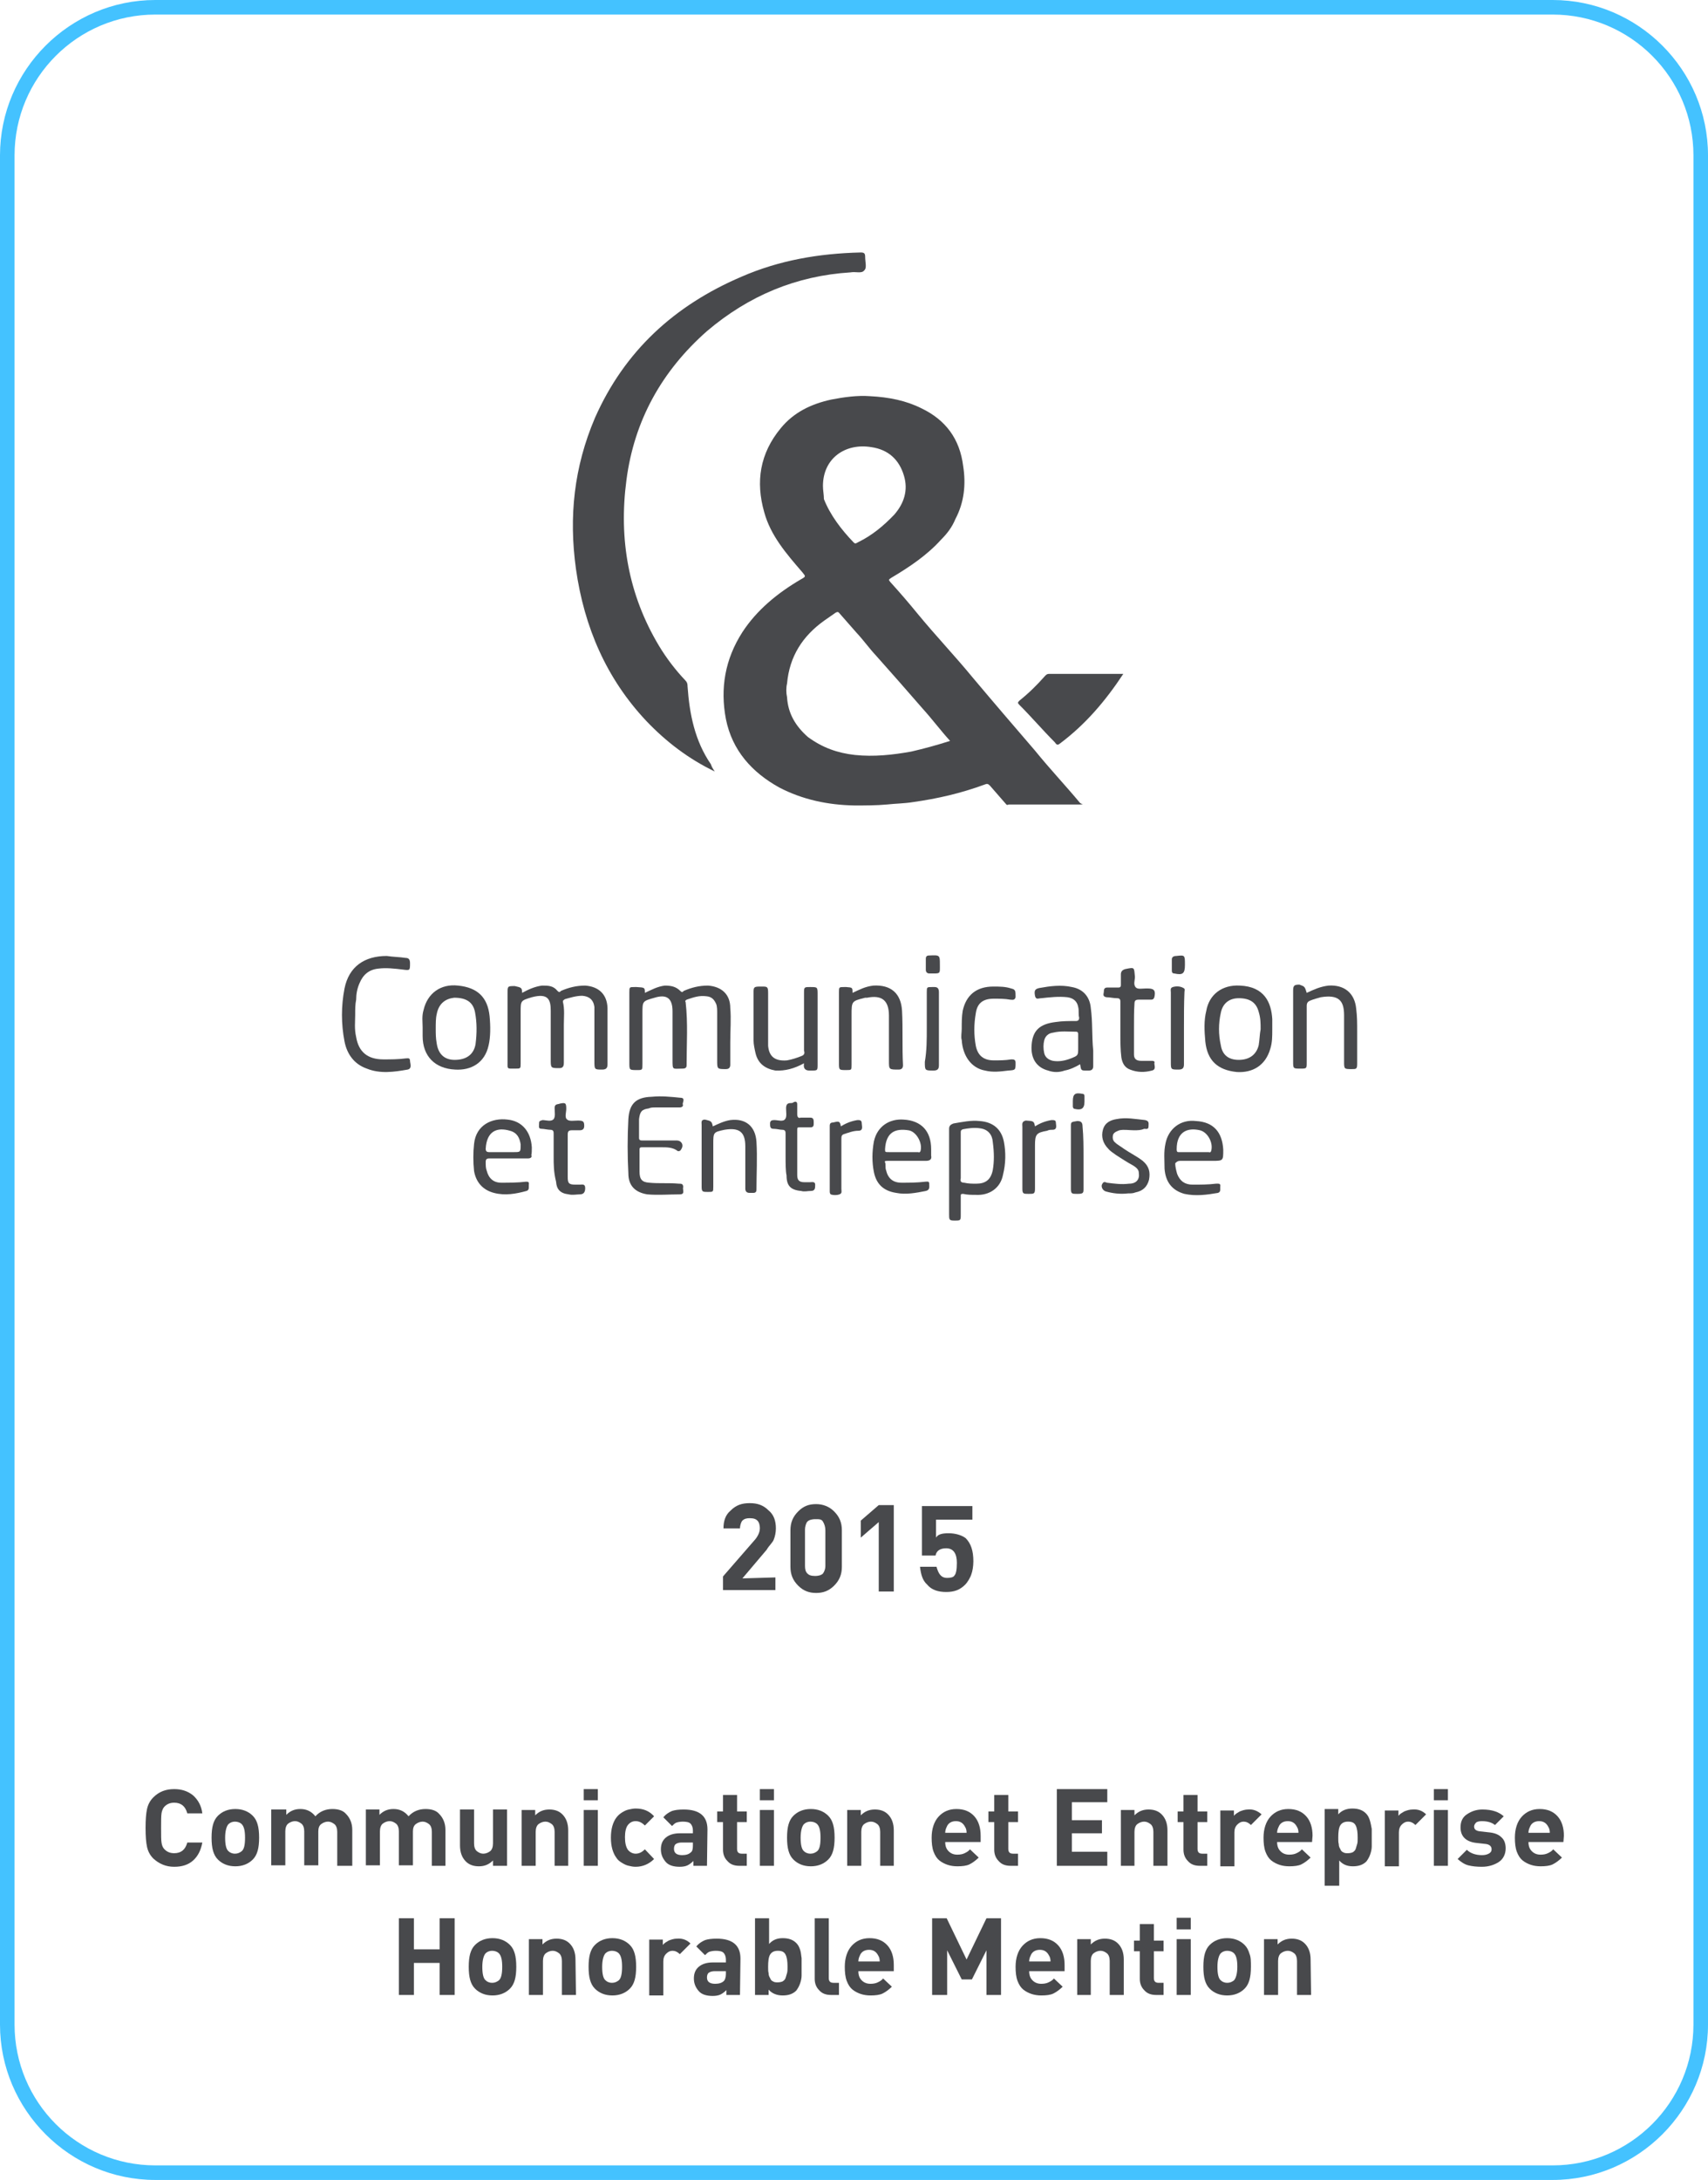 <?xml version="1.0" encoding="utf-8"?>
<!-- Generator: Adobe Illustrator 23.0.0, SVG Export Plug-In . SVG Version: 6.00 Build 0)  -->
<svg version="1.1" id="katman_1" xmlns="http://www.w3.org/2000/svg" xmlns:xlink="http://www.w3.org/1999/xlink" x="0px" y="0px"
	 viewBox="0 0 352 449" style="enable-background:new 0 0 352 449;" xml:space="preserve">
<style type="text/css">
	.st0{fill:#44C2FF;}
	.st1{fill:#48494C;}
</style>
<g>
	<path class="st0" d="M320,3c16,0,29,13,29,29v385c0,16-13,29-29,29H32c-16,0-29-13-29-29V32C3,16,16,3,32,3H320 M320,0H32
		C14.4,0,0,14.4,0,32v385c0,17.6,14.4,32,32,32h288c17.6,0,32-14.4,32-32V32C352,14.4,337.6,0,320,0L320,0z"/>
</g>
<g>
	<g>
		<path class="st1" d="M153,325.1l5-5.9c0.5-0.9,1.3-1.5,1.5-2.2c0.2-0.5,0.4-1.3,0.4-2.2c0-1.5-0.4-2.8-1.5-3.7
			c-1.1-1.1-2.3-1.5-3.9-1.5c-1.6,0-2.8,0.4-3.9,1.5c-1.1,0.9-1.5,2.2-1.5,3.7h3.4c0-0.5,0.2-1.3,0.5-1.6c0.4-0.4,0.9-0.5,1.5-0.5
			c0.9,0,1.3,0.2,1.6,0.5c0.4,0.4,0.5,1.1,0.5,1.6s-0.2,1.3-0.9,2.2l-6.7,7.7v2.8h10.8v-2.6L153,325.1L153,325.1z"/>
		<path class="st1" d="M168.2,309.8c-1.5,0-2.6,0.4-3.7,1.5c-1.1,1.1-1.6,2.3-1.6,3.9v7.5c0,1.6,0.5,2.8,1.6,3.9s2.3,1.5,3.7,1.5
			s2.6-0.4,3.7-1.5c1.1-1.1,1.6-2.3,1.6-3.9v-7.5c0-1.6-0.5-2.8-1.6-3.9C170.9,310.3,169.6,309.8,168.2,309.8z M170.1,322.6
			c0,0.5-0.2,1.1-0.5,1.5c-0.4,0.4-1.1,0.5-1.6,0.5c-0.9,0-1.3-0.2-1.6-0.5c-0.4-0.4-0.5-0.9-0.5-1.6V315c0-0.5,0.2-1.3,0.5-1.6
			c0.4-0.4,1.1-0.5,1.6-0.5c0.9,0,1.3,0,1.6,0.5s0.5,1.1,0.5,1.8V322.6z"/>
		<polygon class="st1" points="177.4,313.2 177.4,316.7 181.1,313.5 181.1,327.8 184.2,327.8 184.2,310 181.1,310 		"/>
		<path class="st1" d="M195.5,315.8c-1.3,0-2.2,0.2-2.6,0.9V313h7.5v-2.8H190v10.2h2.8c0.2-1.1,1.1-1.5,2.2-1.5c1.5,0,2.2,1.1,2.2,3
			c0,1.5-0.2,2.3-0.5,2.6c-0.2,0.4-0.9,0.5-1.5,0.5c-1.3,0-1.8-0.9-2.2-2.3h-3.4c0.2,1.6,0.5,2.8,1.5,3.7c0.9,1.1,2.3,1.5,3.9,1.5
			c1.6,0,2.8-0.4,3.9-1.5c0.5-0.5,1.1-1.5,1.3-2.2c0.2-0.5,0.4-1.6,0.4-2.6c0-2.2-0.5-3.7-1.6-4.8
			C198.2,316.2,196.9,315.8,195.5,315.8z"/>
	</g>
	<g>
		<path class="st1" d="M147.3,158.9c-5.4-2.6-10-6.1-14.1-10.4c-8.2-8.7-12.8-19.3-14.5-31.3c-1.5-10.8-0.4-21,3.9-31.1
			c6.1-13.8,16.4-23.2,30.2-29.1c7.8-3.4,16-4.8,24.6-5c0.7,0,0.9,0.2,0.9,0.9c0,1.1,0.4,2.3-0.2,2.8c-0.5,0.7-1.8,0.2-2.8,0.4
			c-11.2,0.7-21,4.8-29.6,12.1c-9.3,8.2-15,18.4-16.6,30.7c-1.6,12.1,0.4,23.6,6.7,34.1c1.5,2.5,3.4,5,5.4,7.1
			c0.4,0.4,0.5,0.7,0.5,1.3c0.4,5.7,1.5,11.2,4.8,16C146.7,158,146.9,158.3,147.3,158.9z"/>
		<path class="st1" d="M231.5,138.8c-3.7,5.6-7.8,10.4-13,14.3c-0.5,0.4-0.7,0.4-1.1-0.2c-2.5-2.5-4.8-5.2-7.3-7.7
			c-0.4-0.4-0.4-0.5,0-0.9c2-1.6,3.6-3.2,5.2-5c0.2-0.2,0.4-0.5,0.9-0.5C221.3,138.8,226.3,138.8,231.5,138.8z"/>
		<g>
			<path class="st1" d="M222.6,165.4c-3-3.6-6.3-7.1-9.3-10.8c-4.3-5-8.6-10-12.8-15c-3.7-4.5-7.7-8.7-11.4-13.2
				c-1.8-2.2-3.6-4.3-5.6-6.5c-0.4-0.5-0.4-0.5,0.2-0.9c3.7-2.2,7.3-4.6,10.2-7.8c1.3-1.3,2.3-2.6,3-4.3c1.8-3.4,2.2-7.1,1.6-10.9
				c-0.7-5.6-3.6-9.5-8.6-11.9c-3.2-1.6-6.7-2.3-10.6-2.5c-2.6-0.2-5.4,0.2-8,0.7c-4.1,0.9-7.7,2.6-10.4,5.9
				c-4.3,5.2-5.2,11-3.4,17.3c1.3,4.8,4.6,8.6,7.8,12.3c0.7,0.9,0.9,0.9-0.2,1.5c-4.8,2.8-9.1,6.3-12.1,10.9
				c-3.6,5.6-4.6,11.6-3.4,17.9c1.3,6.5,5.4,11,11,14.1c4.8,2.5,10,3.6,15.5,3.7c2.2,0,4.5,0,6.7-0.2c1.8-0.2,3.6-0.2,5.4-0.5
				c5-0.7,9.8-1.8,14.7-3.6c0.5-0.2,0.7-0.2,1.1,0.2c1.1,1.3,2.3,2.6,3.4,3.9c0.2,0.2,0.4,0,0.5,0c4.8,0,9.8,0,14.7,0
				c0.2,0,0.4,0,0.7-0.2C223,165.7,222.8,165.5,222.6,165.4z M169.6,100.1c0-5.7,4.6-8.9,10-8c3.4,0.5,5.7,2.5,6.7,5.9
				c0.9,3,0,5.7-2,8c-2.2,2.3-4.6,4.3-7.5,5.7c-0.4,0.2-0.5,0.4-0.9,0c-2.5-2.6-4.8-5.6-6.1-8.9C169.8,101.9,169.6,101,169.6,100.1z
				 M187.8,154.8c-3.9,0.7-7.7,1.1-11.6,0.7c-3.6-0.4-6.7-1.5-9.7-3.7c-2.5-2.2-4.1-4.8-4.3-8.2c-0.2-0.9-0.2-2,0-2.8
				c0.5-5.6,3.2-9.8,7.7-13c0.7-0.5,1.6-1.1,2.3-1.6c0.4-0.2,0.5-0.2,0.7,0c1.3,1.5,2.3,2.6,3.6,4.1c1.5,1.6,2.6,3.2,4.1,4.8
				c3.2,3.6,6.3,7.1,9.5,10.8c2,2.2,3.7,4.5,5.7,6.7C193,153.5,190.4,154.2,187.8,154.8z"/>
		</g>
	</g>
	<g>
		<path class="st1" d="M107.6,204.5c1.3-0.7,2.6-1.3,4.1-1.5c1.3,0,2.3,0,3.2,1.1c0.4,0.4,0.5,0.2,0.7,0c1.6-0.7,3.2-1.1,5-1.1
			c2.8,0.2,4.5,1.8,4.6,4.6c0,1.1,0,2.2,0,3.2c0,2.8,0,5.6,0,8.4c0,0.7-0.2,1.1-1.1,1.1c-1.6,0-1.6,0-1.6-1.8c0-3.2,0-6.5,0-9.8
			c0-0.4,0-0.9,0-1.3c-0.2-1.5-1.1-2.2-2.5-2.3c-1.3,0-2.5,0.4-3.6,0.7c-0.2,0.2-0.4,0.2-0.4,0.5c0.4,1.6,0.2,3.2,0.2,4.8
			c0,2.6,0,5.4,0,7.8c0,0.7-0.2,1.1-0.9,1.1c-1.8,0-1.8,0-1.8-1.8c0-3.4,0-6.7,0-10c0-2.3-0.5-3.7-3.9-2.8c-2.3,0.7-2.3,0.7-2.3,3
			c0,3.6,0,6.9,0,10.6c0,1.1,0,1.1-1.1,1.1c-1.8,0-1.6,0.2-1.6-1.6c0-4.6,0-9.3,0-13.9c0-1.5,0-1.5,1.5-1.5
			C107.4,203.4,107.6,203.4,107.6,204.5z"/>
		<path class="st1" d="M132.9,204.5c1.5-0.7,2.6-1.3,4.1-1.5c1.3,0,2.3,0.2,3.2,1.1c0.4,0.4,0.5,0.2,0.7,0c1.6-0.7,3.2-1.1,5-1.1
			c2.8,0.2,4.6,1.8,4.6,4.6c0.2,2.3,0,4.6,0,7.1c0,1.6,0,3,0,4.6c0,0.5-0.2,0.9-0.9,0.9c-1.8,0-1.8,0-1.8-1.8c0-3.2,0-6.5,0-9.8
			c0-0.5,0-1.3-0.2-1.8c-0.4-0.9-0.9-1.5-2-1.6c-1.5-0.2-2.6,0.2-4.1,0.7c-0.2,0.2-0.4,0.2-0.2,0.5c0.5,4.3,0.2,8.6,0.2,13
			c0,0.5-0.2,0.7-0.9,0.7c-2,0-2,0.4-2-1.8c0-3.4,0-6.7,0-10c0-2.6-1.1-3.6-3.7-2.8c-2.5,0.7-2.5,0.7-2.5,3.2c0,3.4,0,6.9,0,10.4
			c0,1.3,0,1.3-1.1,1.3c-1.6,0-1.6,0-1.6-1.5c0-4.8,0-9.7,0-14.5c0-1.1,0-1.1,1.1-1.1c0.2,0,0.2,0,0.4,0
			C132.9,203.4,132.9,203.4,132.9,204.5z"/>
		<path class="st1" d="M73.2,209.1c0,1.3-0.2,2.8,0.2,4.5c0.5,3,2.3,4.6,5.6,4.6c1.6,0,3,0,4.6-0.2c0.4,0,0.9-0.2,0.9,0.5
			c0,0.5,0.5,1.6-0.5,1.8c-2.8,0.5-5.7,0.9-8.4-0.2c-2.6-0.9-4.1-3-4.6-5.6c-0.7-3.6-0.7-7.3,0-10.9c0.9-4.5,4.1-6.7,8.7-6.7
			c1.3,0.2,2.6,0.2,3.9,0.4c0.7,0,0.9,0.4,0.9,1.1c0,1.5,0,1.5-1.5,1.3c-1.6-0.2-3.4-0.4-5-0.2c-2,0.2-3.2,1.3-3.9,3
			c-0.5,1.1-0.7,2.3-0.7,3.4C73.2,206.9,73.2,207.8,73.2,209.1z"/>
		<path class="st1" d="M269.3,204.5c1.5-0.7,2.8-1.3,4.5-1.5c3.2-0.2,5.4,1.5,5.7,4.8c0.2,1.6,0.2,3,0.2,4.6c0,2.3,0,4.5,0,6.7
			c0,1.1-0.2,1.1-1.1,1.1c-1.6,0-1.6,0-1.6-1.6c0-3.2,0-6.3,0-9.5c0-3-1.1-4.3-4.8-3.7c-0.7,0.2-1.5,0.4-2.2,0.7
			c-0.5,0.2-0.7,0.5-0.7,1.1c0,3.9,0,7.8,0,11.6c0,1.3,0,1.3-1.3,1.3c-1.5,0-1.5,0-1.5-1.5c0-4.8,0-9.7,0-14.5
			c0-1.1,0.2-1.3,1.3-1.3C268.9,203.2,268.9,203.2,269.3,204.5z"/>
		<path class="st1" d="M165.7,219c-2,1.1-3.9,1.6-5.9,1.5c-2.2-0.4-3.6-1.5-4.1-3.6c-0.2-0.9-0.4-1.8-0.4-2.6c0-3.2,0-6.5,0-9.8
			c0-1.1,0-1.3,1.3-1.3c0.2,0,0.2,0,0.4,0c1.1,0,1.3,0,1.3,1.3c0,3.2,0,6.5,0,9.8c0,0.4,0,0.7,0,1.1c0.2,2.3,1.5,3.2,3.9,3
			c1.1-0.2,2-0.5,3-0.9c0.5-0.2,0.7-0.5,0.5-1.1c0-3.9,0-7.8,0-11.8c0-1.3,0-1.3,1.3-1.3c1.5,0,1.5,0,1.5,1.6c0,4.8,0,9.5,0,14.3
			c0,1.3,0,1.3-1.3,1.3c-0.2,0-0.2,0-0.4,0C166,220.5,165.5,220.1,165.7,219z"/>
		<path class="st1" d="M175.7,204.5c1.5-0.7,2.6-1.3,4.3-1.5c3.6-0.2,5.7,1.6,5.9,5.2c0.2,3.7,0,7.5,0.2,11.2c0,0.5-0.2,0.9-0.9,0.9
			c-2,0-2,0-2-1.8c0-3,0-6.3,0-9.3c0-3.2-1.5-4.3-4.5-3.7c-0.2,0-0.2,0-0.4,0c-2.8,0.7-2.8,0.7-2.8,3.6c0,3.4,0,6.7,0,10.2
			c0,1.1,0,1.1-1.1,1.1l0,0c-1.5,0-1.5,0-1.5-1.5c0-4.8,0-9.7,0-14.5c0-1.1,0-1.1,1.1-1.1c0.2,0,0.2,0,0.4,0
			C175.7,203.4,175.7,203.4,175.7,204.5z"/>
		<path class="st1" d="M233.7,211.6c0,1.8,0,3.7,0,5.6c0,0.9,0.5,1.3,1.5,1.3c0.7,0,1.3,0,2,0c0.4,0,0.9,0,0.7,0.5
			c0,0.5,0.4,1.3-0.5,1.5c-1.5,0.4-3,0.4-4.5-0.2c-1.1-0.4-1.6-1.3-1.8-2.5c-0.2-1.6-0.2-3.2-0.2-4.8c0-2.3,0-4.6,0-6.7
			c0-0.5-0.2-0.7-0.7-0.7c-0.7,0-1.5-0.2-2.2-0.2c-0.9-0.2-0.5-0.7-0.5-1.3s0.4-0.7,0.7-0.7c0.7,0,1.5,0,2.3,0
			c0.4,0,0.5-0.2,0.5-0.5c0-0.7,0-1.5,0-2.2c0-0.5,0.2-0.9,0.9-1.1c2-0.4,1.8-0.4,2,1.6c0,0.7-0.4,1.6,0.2,2.2
			c0.4,0.4,1.3,0.2,2,0.2c0.2,0,0.4,0,0.5,0c1.3,0,1.6,0.5,1.3,1.8c-0.2,0.5-0.4,0.5-0.9,0.5c-0.7,0-1.6,0-2.3,0s-0.9,0.2-0.9,0.9
			C233.7,208.2,233.7,209.8,233.7,211.6L233.7,211.6z"/>
		<path class="st1" d="M198.2,211.9c0-1.3,0-2.5,0.2-3.7c0.7-3.2,2.8-5,6.3-5c1.3,0,2.5,0,3.7,0.4c0.9,0.2,0.9,0.5,0.9,1.8
			c-0.2,0.7-0.7,0.5-1.1,0.5c-1.1-0.2-2.2-0.2-3.4-0.2c-2.2,0-3.4,0.9-3.7,3c-0.4,2.3-0.4,4.5,0,6.7c0.4,2,1.6,3,3.7,3
			c1.3,0,2.3,0,3.6-0.2c0.5,0,0.9,0,0.9,0.7c0,1.5,0,1.5-1.5,1.6c-1.6,0.2-3.2,0.4-4.8,0c-2.8-0.5-4.6-3-4.8-6.3
			C198,213.6,198.2,212.7,198.2,211.9z"/>
		<path class="st1" d="M244,211.7c0,2.5,0,5,0,7.5c0,0.7-0.2,1.1-1.1,1.1c-1.6,0-1.6,0-1.6-1.6c0-4.8,0-9.5,0-14.3
			c0-0.4-0.2-0.9,0.4-1.1c0.7-0.2,1.5-0.2,2.2,0.2c0.4,0.2,0.2,0.5,0.2,0.9C244,206.7,244,209.3,244,211.7z"/>
		<path class="st1" d="M191,211.7c0-2.5,0-5,0-7.3c0-1.1,0-1.1,1.1-1.1c0.2,0,0.4,0,0.5,0c0.7,0,0.9,0.4,0.9,1.1c0,5,0,10,0,15
			c0,0.7-0.2,1.1-1.1,1.1c-1.8,0-1.8,0-1.8-1.8C191,216.4,191,214.1,191,211.7z"/>
		<path class="st1" d="M244.2,198.7c0,1.8-0.4,2.2-2.2,1.8c-0.5,0-0.5-0.4-0.5-0.7c0-0.7,0-1.5,0-2.2c0-0.5,0.4-0.7,0.9-0.7
			C244.2,196.7,244.2,196.7,244.2,198.7z"/>
		<path class="st1" d="M193.7,198.7c0,2,0.2,1.8-2.2,1.8c-0.5,0-0.7-0.4-0.7-0.7c0-0.7,0-1.5,0-2.3c0-0.5,0.2-0.7,0.7-0.7l0,0
			C193.7,196.7,193.7,196.7,193.7,198.7z"/>
		<path class="st1" d="M224.8,207.6c-0.2-2.3-1.6-3.9-3.9-4.3c-2.2-0.5-4.5-0.2-6.7,0.2c-0.9,0.2-1.1,0.5-0.9,1.6
			c0.2,0.9,0.7,0.5,1.3,0.5c1.8-0.2,3.6-0.4,5.4-0.2c1.3,0.2,2,0.9,2.2,2c0.2,0.7,0,1.5,0.2,2.2c0,0.5-0.2,0.7-0.7,0.7
			c-1.5,0-2.8,0-4.1,0.2c-3.4,0.4-4.8,1.8-5,4.8c-0.2,2.8,1.1,4.6,3.4,5.2c1.1,0.4,2.3,0.4,3.4,0c1.1-0.2,2.2-0.7,3.2-1.3
			c0.2,1.3,0.2,1.3,1.3,1.3c0.2,0,0.4,0,0.5,0c0.7,0,0.9-0.4,0.9-0.9c0-1.1,0-2.2,0-3.2C225,213.4,225.2,210.5,224.8,207.6z
			 M222.2,214.7c0,0.4,0,0.7,0,1.1c0,1.6,0,1.6-1.5,2.2c-1.3,0.5-2.5,0.7-3.7,0.5c-0.9-0.2-1.6-0.7-1.8-1.6c-0.2-0.9-0.2-1.8,0-2.6
			c0.2-0.9,0.9-1.5,1.8-1.6c1.6-0.4,3.2-0.2,4.8-0.2c0.4,0,0.4,0.4,0.4,0.5C222.2,213.4,222.2,214.1,222.2,214.7z"/>
		<path class="st1" d="M262.2,209.9c-0.2-3.4-1.6-6.7-6.7-6.9c-3.6-0.2-6.3,1.8-6.9,5.2c-0.5,2-0.4,4.1-0.2,6.3
			c0.4,3.9,2.5,5.9,6.5,6.3c3.2,0.2,5.9-1.3,6.9-4.8c0.4-1.3,0.4-2.5,0.4-3.9C262.2,211.2,262.2,210.6,262.2,209.9z M259.4,215.3
			c-0.5,2-2,3-4.1,3c-2.2,0-3.4-1.1-3.7-3c-0.5-2.2-0.5-4.5,0-6.7c0.4-2,1.8-3,3.7-3c2.3,0,3.6,0.9,4.1,2.8c0.4,1.3,0.4,2.3,0.4,3.6
			C259.6,213,259.6,214.1,259.4,215.3z"/>
		<path class="st1" d="M100.9,209.3c-0.4-3.9-2.5-5.9-6.5-6.3c-3.6-0.4-6.3,1.6-7.1,5c-0.4,1.3-0.2,2.5-0.2,3.6c0,0.5,0,1.3,0,1.8
			c0,4.1,2.5,6.7,6.7,6.9c3.2,0.2,6.1-1.3,6.9-5C101.1,213.6,101.1,211.4,100.9,209.3z M98,215.1c-0.4,2.2-2,3.2-4.3,3.2
			c-2.2,0-3.4-1.3-3.7-3.4c-0.2-1.1-0.2-2-0.2-3c0-1.1,0-2.2,0.2-3c0.4-2.2,1.8-3.2,3.6-3.4c2.5,0,3.9,0.9,4.3,3
			C98.3,210.6,98.3,212.8,98,215.1z"/>
		<g>
			<path class="st1" d="M136.2,236.3c-1.3,0-2.5,0-3.7,0c-0.5,0-0.7,0-0.7,0.5c0,1.5,0,2.8,0,4.5c0,1.6,0.5,2.2,2,2.3
				c2,0.2,3.9,0,6.1,0.2c0.5,0,0.9,0,0.9,0.7c-0.2,0.5,0.5,1.5-0.7,1.5c-2.2,0-4.5,0.2-6.7,0c-2.5-0.4-3.9-1.8-3.9-4.3
				c-0.2-3.7-0.2-7.5,0-11.2c0.2-3.2,1.6-4.5,4.8-4.6c2-0.2,3.9,0,5.9,0.2c1.1,0,0.5,0.9,0.5,1.3c0.2,0.5-0.2,0.7-0.7,0.7
				c-1.6,0-3.2,0-5,0c-0.4,0-0.9,0-1.3,0.2c-1.5,0.2-1.8,0.7-2,2.2c0,1.3,0,2.6,0,3.9c0,0.5,0.4,0.5,0.7,0.5c2.3,0,4.8,0,7.1,0
				c0.9,0,1.5,0.9,0.9,1.8c-0.2,0.4-0.4,0.4-0.7,0.4C138.7,236.3,137.5,236.3,136.2,236.3z"/>
			<path class="st1" d="M146.9,232c1.1-0.5,2.3-1.1,3.6-1.3c3.2-0.4,5.2,1.3,5.4,4.5s0,6.7,0,9.8c0,0.5-0.2,0.7-0.7,0.7
				c-0.2,0-0.5,0-0.7,0c-0.7,0-0.9-0.4-0.9-0.9c0-2.2,0-4.5,0-6.7c0-0.7,0-1.3,0-2c0-3-1.3-3.9-4.3-3.4c-2.3,0.5-2.3,0.5-2.3,3
				c0,2.8,0,5.9,0,8.7c0,1.1,0,1.1-1.1,1.1s-1.3,0-1.3-1.1c0-4.3,0-8.6,0-12.7c0-0.5-0.2-1.1,0.7-1.1
				C146.5,230.9,146.7,230.9,146.9,232z"/>
			<path class="st1" d="M233.7,232.8c-1.1,0-2-0.2-3,0c-0.5,0.2-1.1,0.4-1.3,0.9c-0.2,0.7,0,1.3,0.4,1.6c0.5,0.5,1.3,0.9,1.8,1.3
				c1.3,0.9,2.6,1.5,3.9,2.5c1.3,1.1,1.6,2.3,1.3,3.9c-0.4,1.5-1.3,2.3-2.8,2.6c-0.5,0.2-0.9,0.2-1.5,0.2c-1.6,0.2-3.2,0-4.6-0.4
				c-0.7-0.2-1.1-1.1-0.7-1.6c0.2-0.4,0.5-0.4,0.9-0.2c1.6,0.2,3,0.4,4.6,0.2c1.5,0,2.2-0.9,2-2.2c0-0.7-0.5-1.1-1.1-1.5
				c-1.3-0.7-2.5-1.5-3.6-2.2c-0.5-0.4-1.1-0.7-1.6-1.3c-1.1-1.1-1.5-2.5-1.1-3.9c0.4-1.5,1.6-2,2.8-2.2c2-0.4,3.9,0,5.9,0.2
				c0.9,0.2,0.7,0.7,0.7,1.3c0,0.7-0.5,0.5-0.9,0.5C235.1,232.8,234.5,232.8,233.7,232.8z"/>
			<path class="st1" d="M114.1,238.2c0-1.6,0-3,0-4.6c0-0.5,0-0.9-0.7-0.9c-0.5,0-1.3-0.2-1.8-0.2c-0.7,0-0.5-0.5-0.5-1.1
				s0.2-0.5,0.7-0.7c0.7,0,1.8,0.4,2.3-0.2c0.4-0.5,0.2-1.5,0.2-2.3c0-0.9,0.7-0.7,1.1-0.9c1.1-0.2,1.3-0.2,1.3,1.1
				c0,0.7-0.4,1.8,0.2,2.2c0.4,0.4,1.5,0.2,2.2,0.2c1.1,0,1.3,0.2,1.3,1.1c0,0.5-0.2,0.9-0.9,0.9c-0.5,0-1.1,0-1.6,0
				c-0.7,0-0.9,0.2-0.9,0.9c0,2.8,0,5.9,0,8.7c0,1.3,0.2,1.6,1.6,1.6c0.4,0,0.5,0,0.9,0c0.5,0,1.1-0.2,1.1,0.7
				c0,0.7-0.2,1.3-1.1,1.3c-0.7,0-1.5,0.2-2.3,0c-1.8-0.2-2.5-1.1-2.6-2.6C114.1,241.4,114.1,239.8,114.1,238.2L114.1,238.2z"/>
			<path class="st1" d="M161.9,238.2c0-1.6,0-3,0-4.6c0-0.5,0-0.9-0.7-0.9c-0.5,0-1.1-0.2-1.8-0.2s-0.7-0.5-0.7-1.1s0.4-0.7,0.9-0.7
				l0,0c0.7,0,1.8,0.4,2.2-0.2c0.4-0.4,0.2-1.5,0.2-2.2s0.2-1.1,0.9-1.1c0.2,0,0.5,0,0.7-0.2c0.5-0.2,0.7,0,0.7,0.5c0,0.7,0,1.3,0,2
				c0,0.5,0.2,0.9,0.7,0.7c0.7,0,1.3,0,2,0s0.7,0.5,0.7,1.1c0,0.5,0,0.9-0.7,0.9s-1.5,0-2.2,0c-0.4,0-0.5,0-0.5,0.5c0,3,0,6.3,0,9.3
				c0,1.1,0.4,1.5,1.5,1.5c0.4,0,0.7,0,1.1,0c0.4,0,1.1-0.2,1.1,0.5s0,1.3-0.9,1.3c-0.7,0-1.3,0.2-2,0c-2.2-0.2-3-1.1-3-3.2
				C161.9,241.2,161.9,239.6,161.9,238.2z"/>
			<path class="st1" d="M173.3,232c1.1-0.7,2.2-1.1,3.4-1.3c0.5,0,0.9,0,0.9,0.7c0,0.5,0.4,1.5-0.7,1.5c-1.1,0-2,0.4-3,0.7
				c-0.5,0.2-0.5,0.5-0.5,1.1c0,3.4,0,6.7,0,10.2c0,0.4,0.2,0.9-0.4,1.1c-0.5,0.2-1.3,0.2-1.8,0c-0.2-0.2-0.2-0.4-0.2-0.7
				c0-4.5,0-8.9,0-13.4c0-0.5,0.2-0.7,0.7-0.7C172.9,230.9,173.1,230.9,173.3,232z"/>
			<path class="st1" d="M213.3,232c1.1-0.7,2.2-1.1,3.4-1.3c0.5,0,0.9,0,0.9,0.5s0.4,1.5-0.7,1.5c-0.4,0-0.7,0-1.1,0.2
				c-2.2,0.4-2.5,0.7-2.5,3c0,3,0,5.9,0,8.9c0,1.1-0.2,1.1-1.3,1.1s-1.3,0-1.3-1.1c0-4.3,0-8.4,0-12.7c0-0.5-0.2-1.1,0.7-1.3
				C213,230.9,213.1,230.9,213.3,232z"/>
			<path class="st1" d="M223.3,238.3c0,2.2,0,4.3,0,6.5c0,0.9,0,1.1-1.3,1.1c-1.1,0-1.3,0-1.3-1.1c0-4.3,0-8.6,0-12.8
				c0-0.9,0-0.9,1.3-1.1c0.7,0,1.1,0.2,1.1,1.1C223.3,234.1,223.3,236.3,223.3,238.3z"/>
			<path class="st1" d="M221.1,226.8c0-1.5,0.5-1.8,2-1.5c0.4,0,0.4,0.4,0.4,0.5c0,0.4,0,0.7,0,1.1c0,1.5-0.7,1.8-2,1.5
				c-0.2,0-0.4-0.2-0.4-0.5S221.1,227.1,221.1,226.8z"/>
			<path class="st1" d="M206.9,235.2c-0.5-2.6-2.2-4.1-5-4.3c-1.8-0.2-3.6,0.2-5.4,0.5c-0.5,0.2-0.9,0.4-0.9,1.1c0,3,0,5.9,0,8.9
				c0,2.8,0,5.9,0,8.7c0,1.1,0,1.3,1.1,1.3c1.3,0,1.3,0,1.3-1.3s0-2.5,0-3.7c0-0.4,0-0.5,0.5-0.5c0.9,0.2,1.6,0.2,2.5,0.2
				c3,0.2,5.2-1.5,5.7-4.1C207.3,239.6,207.3,237.3,206.9,235.2z M204.6,241c-0.4,2-1.5,2.8-3.4,2.8c-0.9,0-1.6,0-2.5-0.2
				c-0.5,0-0.9-0.2-0.7-0.9c0-1.6,0-3,0-4.6s0-3.2,0-4.8c0-0.4,0-0.5,0.4-0.7c1.1-0.2,2.3-0.4,3.6-0.2c1.6,0.2,2.5,1.3,2.6,2.8
				C204.9,237.4,204.9,239.3,204.6,241z"/>
			<path class="st1" d="M109.6,236.3c-0.2-3.2-2-5.4-5-5.7c-3.2-0.4-6.5,1.1-6.9,5c-0.2,1.8-0.2,3.7,0,5.6c0.4,2.3,1.8,3.9,4.1,4.5
				s4.5,0.2,6.7-0.4c0.7-0.2,0.4-0.9,0.5-1.5c0-0.5-0.4-0.4-0.7-0.4c-1.6,0.2-3.4,0.2-5,0.2s-2.6-0.9-3-2.5
				c-0.2-0.5-0.2-1.1-0.2-1.8c0-0.5,0.2-0.7,0.7-0.7c1.3,0,2.6,0,3.9,0c1.5,0,2.8,0,4.1,0c0.5,0,0.9-0.2,0.7-0.7
				C109.6,237.6,109.6,236.9,109.6,236.3z M105.9,237.3c-0.7,0-1.5,0-2.3,0c-0.9,0-2,0-2.8,0c-0.5,0-0.7-0.2-0.7-0.7
				c0.2-3.6,2.3-4.5,5-3.7c1.5,0.4,2,1.5,2.2,2.8C107.3,237.3,107.3,237.3,105.9,237.3z"/>
			<path class="st1" d="M183,239.1c1.5,0,2.6,0,4.1,0c1.3,0,2.5,0,3.7,0c0.7,0,1.3-0.2,1.1-1.1c0-0.4,0-0.9,0-1.3
				c0-3.7-2-5.9-5.7-6.1c-2.8-0.2-5.4,1.3-6.1,4.5c-0.4,2.2-0.4,4.3,0,6.3c0.5,2.5,2,3.9,4.6,4.3c2,0.4,4.1,0,6.1-0.4
				c0.9-0.2,0.7-0.9,0.7-1.5s-0.5-0.4-0.9-0.4c-1.6,0.2-3.2,0.2-4.8,0.2c-1.8,0-2.8-0.9-3.2-2.6c-0.2-0.5,0-1.1-0.2-1.6
				C182.2,239.1,182.6,239.1,183,239.1z M182.4,236.7c0.2-3.6,2.2-4.3,4.8-3.9c1.6,0.2,3,2.6,2.5,4.3c-0.2,0.4-0.4,0.2-0.5,0.2
				c-1.1,0-2,0-3,0s-2,0-3,0C182.4,237.3,182.4,237.3,182.4,236.7z"/>
			<path class="st1" d="M243.2,239.1c1.5,0,2.6,0,4.1,0c0.9,0,1.8,0,2.5,0c2.3,0,2.3,0,2.3-2.3c-0.2-3.6-2-5.7-5.6-5.9
				c-3.2-0.4-5.7,1.6-6.3,4.6c-0.4,1.8-0.2,3.4-0.2,5.2c0.2,2.8,1.6,4.5,4.1,5.2c2.3,0.5,4.6,0.2,6.9-0.2c0.7-0.2,0.4-0.9,0.5-1.5
				c0-0.5-0.5-0.4-0.9-0.4c-1.6,0.2-3.2,0.2-4.8,0.2s-2.6-0.7-3.2-2.2c-0.2-0.7-0.4-1.5-0.4-2.2
				C242.5,239.3,242.7,239.1,243.2,239.1z M242.5,236.7c0-3.6,2.2-4.5,4.8-3.9c1.6,0.4,2.8,2.6,2.3,4.3c-0.2,0.4-0.4,0.2-0.5,0.2
				c-1.1,0-2.2,0-3.2,0s-2,0-3,0C242.7,237.3,242.5,237.3,242.5,236.7z"/>
		</g>
	</g>
</g>
<g>
	<path class="st1" d="M41.7,379.5c-0.3,1.6-0.9,2.8-1.9,3.7c-1,0.9-2.3,1.3-3.9,1.3c-1.7,0-3.1-0.6-4.3-1.7
		c-0.7-0.7-1.1-1.5-1.3-2.4c-0.2-0.9-0.3-2.2-0.3-3.9s0.1-3,0.3-3.9c0.2-0.9,0.6-1.7,1.3-2.4c1.2-1.2,2.6-1.7,4.3-1.7
		c1.5,0,2.8,0.4,3.9,1.3c1,0.9,1.7,2.1,1.9,3.7h-3.1c-0.4-1.5-1.3-2.2-2.7-2.2c-0.9,0-1.5,0.3-2,0.8c-0.3,0.3-0.5,0.8-0.6,1.3
		c-0.1,0.6-0.1,1.6-0.1,3.1s0,2.6,0.1,3.1c0.1,0.6,0.3,1,0.6,1.3c0.5,0.5,1.1,0.8,2,0.8c1.4,0,2.3-0.7,2.7-2.2L41.7,379.5
		L41.7,379.5z"/>
	<path class="st1" d="M53.4,378.5c0,1.1-0.1,2-0.3,2.7s-0.5,1.3-1,1.8c-0.9,0.9-2.1,1.4-3.6,1.4s-2.7-0.5-3.6-1.4
		c-0.5-0.5-0.8-1.1-1-1.8s-0.3-1.6-0.3-2.7s0.1-2,0.3-2.7s0.5-1.3,1-1.8c0.9-0.9,2.1-1.4,3.6-1.4s2.7,0.5,3.6,1.4
		c0.5,0.5,0.8,1.1,1,1.8C53.3,376.5,53.4,377.4,53.4,378.5z M50.5,378.5c0-1.4-0.2-2.3-0.7-2.8c-0.3-0.3-0.8-0.5-1.4-0.5
		c-0.5,0-1,0.2-1.3,0.5c-0.4,0.4-0.7,1.4-0.7,2.8s0.2,2.4,0.7,2.8c0.3,0.3,0.8,0.5,1.3,0.5c0.6,0,1-0.2,1.4-0.5
		C50.3,380.9,50.5,380,50.5,378.5z"/>
	<path class="st1" d="M72.4,384.3h-2.9v-7c0-0.7-0.2-1.3-0.6-1.6c-0.4-0.3-0.8-0.5-1.3-0.5s-1,0.2-1.4,0.5s-0.6,0.8-0.6,1.5v7h-2.9
		v-7c0-0.7-0.2-1.3-0.6-1.6c-0.4-0.3-0.8-0.5-1.3-0.5s-1,0.2-1.4,0.5s-0.6,0.9-0.6,1.6v7h-2.9v-11.5H59v1.1c0.8-0.8,1.7-1.2,2.9-1.2
		c1.3,0,2.3,0.5,3.1,1.5c0.9-1,2.1-1.5,3.5-1.5c1.2,0,2.2,0.3,2.8,1c0.8,0.8,1.3,1.9,1.3,3.3v7.4L72.4,384.3L72.4,384.3z"/>
	<path class="st1" d="M91.8,384.3H89v-7c0-0.7-0.2-1.3-0.6-1.6c-0.4-0.3-0.8-0.5-1.3-0.5s-1,0.2-1.4,0.5s-0.6,0.8-0.6,1.5v7h-2.9v-7
		c0-0.7-0.2-1.3-0.6-1.6c-0.4-0.3-0.8-0.5-1.3-0.5s-1,0.2-1.4,0.5s-0.6,0.9-0.6,1.6v7h-2.9v-11.5h2.8v1.1c0.8-0.8,1.7-1.2,2.9-1.2
		c1.3,0,2.3,0.5,3.1,1.5c0.9-1,2.1-1.5,3.5-1.5c1.2,0,2.2,0.3,2.8,1c0.8,0.8,1.3,1.9,1.3,3.3V384.3z"/>
	<path class="st1" d="M104.4,384.3h-2.8v-1.1c-0.8,0.8-1.7,1.2-2.9,1.2c-1.1,0-2-0.3-2.7-1c-0.8-0.8-1.2-1.9-1.2-3.3v-7.4h2.9v7
		c0,0.7,0.2,1.3,0.6,1.6c0.4,0.3,0.8,0.5,1.3,0.5s1-0.2,1.4-0.5s0.6-0.9,0.6-1.6v-7h2.9v11.6L104.4,384.3L104.4,384.3z"/>
	<path class="st1" d="M117.2,384.3h-2.9v-7c0-0.7-0.2-1.3-0.6-1.6s-0.8-0.5-1.3-0.5s-1,0.2-1.4,0.5s-0.6,0.9-0.6,1.6v7h-2.9v-11.5
		h2.8v1.1c0.8-0.8,1.7-1.2,2.9-1.2c1.1,0,2,0.3,2.7,1c0.8,0.8,1.2,1.9,1.2,3.3v7.3L117.2,384.3L117.2,384.3z"/>
	<path class="st1" d="M123.2,370.8h-2.9v-2.3h2.9V370.8z M123.2,384.3h-2.9v-11.5h2.9V384.3z"/>
	<path class="st1" d="M134.8,382.9c-1,1-2.3,1.6-3.8,1.6c-0.5,0-1-0.1-1.4-0.2c-0.5-0.1-0.9-0.3-1.4-0.6c-0.5-0.3-0.9-0.6-1.2-1.1
		c-0.3-0.4-0.6-1-0.8-1.7s-0.3-1.5-0.3-2.4s0.1-1.7,0.3-2.4s0.5-1.3,0.8-1.7c0.3-0.4,0.7-0.8,1.2-1.1s0.9-0.5,1.4-0.6
		s0.9-0.2,1.4-0.2c1.6,0,2.8,0.5,3.8,1.6l-1.9,1.9c-0.6-0.6-1.2-0.9-1.9-0.9s-1.2,0.3-1.6,0.8c-0.4,0.5-0.6,1.4-0.6,2.5
		c0,1.2,0.2,2,0.6,2.6c0.4,0.5,1,0.8,1.6,0.8c0.7,0,1.3-0.3,1.9-0.9L134.8,382.9z"/>
	<path class="st1" d="M145.7,384.3h-2.8v-1c-0.4,0.4-0.8,0.7-1.2,0.9c-0.4,0.2-1,0.3-1.6,0.3c-1.3,0-2.3-0.3-2.9-1
		c-0.6-0.7-1-1.5-1-2.6c0-1,0.3-1.8,1-2.4s1.7-0.9,2.9-0.9h2.7V377c0-0.6-0.2-1.1-0.5-1.4s-0.9-0.4-1.6-0.4c-0.5,0-1,0.1-1.3,0.2
		s-0.6,0.4-0.9,0.7l-1.8-1.8c0.5-0.6,1.1-1,1.8-1.3c0.6-0.2,1.4-0.3,2.4-0.3c3.3,0,4.9,1.4,4.9,4.1L145.7,384.3L145.7,384.3z
		 M142.8,380.1v-0.6h-2.3c-0.5,0-0.9,0.1-1.2,0.3c-0.3,0.2-0.4,0.6-0.4,1c0,0.9,0.6,1.3,1.7,1.3c0.8,0,1.4-0.2,1.8-0.6
		C142.7,381.3,142.8,380.8,142.8,380.1z"/>
	<path class="st1" d="M154,384.3h-1.6c-1.1,0-1.9-0.3-2.5-1c-0.6-0.6-0.9-1.4-0.9-2.3v-5.7h-1.2v-2.2h1.2v-3.4h2.9v3.4h2v2.2h-2v5.5
		c0,0.7,0.3,1,1,1h1v2.5H154z"/>
	<path class="st1" d="M159.5,370.8h-2.9v-2.3h2.9V370.8z M159.5,384.3h-2.9v-11.5h2.9V384.3z"/>
	<path class="st1" d="M172,378.5c0,1.1-0.1,2-0.3,2.7s-0.5,1.3-1,1.8c-0.9,0.9-2.1,1.4-3.6,1.4s-2.7-0.5-3.6-1.4
		c-0.5-0.5-0.8-1.1-1-1.8s-0.3-1.6-0.3-2.7s0.1-2,0.3-2.7s0.5-1.3,1-1.8c0.9-0.9,2.1-1.4,3.6-1.4s2.7,0.5,3.6,1.4
		c0.5,0.5,0.8,1.1,1,1.8C171.9,376.5,172,377.4,172,378.5z M169.1,378.5c0-1.4-0.2-2.3-0.7-2.8c-0.3-0.3-0.8-0.5-1.4-0.5
		c-0.5,0-1,0.2-1.3,0.5c-0.4,0.4-0.7,1.4-0.7,2.8s0.2,2.4,0.7,2.8c0.3,0.3,0.8,0.5,1.3,0.5c0.6,0,1-0.2,1.4-0.5
		C168.9,380.9,169.1,380,169.1,378.5z"/>
	<path class="st1" d="M184.3,384.3h-2.9v-7c0-0.7-0.2-1.3-0.6-1.6s-0.8-0.5-1.3-0.5s-1,0.2-1.4,0.5s-0.6,0.9-0.6,1.6v7h-2.9v-11.5
		h2.8v1.1c0.8-0.8,1.7-1.2,2.9-1.2c1.1,0,2,0.3,2.7,1c0.8,0.8,1.2,1.9,1.2,3.3v7.3L184.3,384.3L184.3,384.3z"/>
	<path class="st1" d="M202,379.4h-7.2c0,0.8,0.2,1.4,0.7,1.9s1.1,0.7,1.8,0.7c0.6,0,1.1-0.1,1.5-0.3c0.4-0.2,0.8-0.4,1.1-0.8
		l1.8,1.7c-0.6,0.6-1.3,1.1-1.9,1.4c-0.6,0.3-1.5,0.4-2.5,0.4c-0.7,0-1.4-0.1-2-0.3c-0.6-0.2-1.2-0.5-1.7-0.9s-0.9-1-1.2-1.8
		s-0.4-1.8-0.4-2.9c0-1.8,0.5-3.3,1.4-4.3s2.1-1.6,3.7-1.6c1.6,0,2.8,0.5,3.7,1.5s1.3,2.4,1.3,4v1.3L202,379.4L202,379.4z
		 M199.2,377.5c0-0.5-0.1-0.9-0.3-1.2c-0.4-0.8-1-1.2-1.9-1.2s-1.6,0.4-1.9,1.2c-0.2,0.4-0.3,0.8-0.3,1.2H199.2z"/>
	<path class="st1" d="M209.9,384.3h-1.6c-1.1,0-1.9-0.3-2.5-1c-0.6-0.6-0.9-1.4-0.9-2.3v-5.7h-1.2v-2.2h1.2v-3.4h2.9v3.4h2v2.2h-2
		v5.5c0,0.7,0.3,1,1,1h1v2.5H209.9z"/>
	<path class="st1" d="M228.2,384.3h-10.4v-15.8h10.4v2.7h-7.3v3.7h6.2v2.7h-6.2v3.8h7.3V384.3z"/>
	<path class="st1" d="M240.6,384.3h-2.9v-7c0-0.7-0.2-1.3-0.6-1.6c-0.4-0.3-0.8-0.5-1.3-0.5s-1,0.2-1.4,0.5s-0.6,0.9-0.6,1.6v7H231
		v-11.5h2.8v1.1c0.8-0.8,1.7-1.2,2.9-1.2c1.1,0,2,0.3,2.7,1c0.8,0.8,1.2,1.9,1.2,3.3L240.6,384.3L240.6,384.3z"/>
	<path class="st1" d="M248.9,384.3h-1.6c-1.1,0-1.9-0.3-2.5-1c-0.6-0.6-0.9-1.4-0.9-2.3v-5.7h-1.2v-2.2h1.2v-3.4h2.9v3.4h2v2.2h-2
		v5.5c0,0.7,0.3,1,1,1h1v2.5H248.9z"/>
	<path class="st1" d="M260,373.7l-2.2,2.2c-0.5-0.5-1-0.7-1.5-0.7s-0.9,0.2-1.3,0.6s-0.6,0.9-0.6,1.6v7h-2.9v-11.5h2.8v1.1
		c0.3-0.4,0.7-0.6,1.2-0.9c0.5-0.2,1.1-0.4,1.7-0.4C258.3,372.6,259.2,373,260,373.7z"/>
	<path class="st1" d="M270.4,379.4h-7.2c0,0.8,0.2,1.4,0.7,1.9s1.1,0.7,1.8,0.7c0.6,0,1.1-0.1,1.5-0.3c0.4-0.2,0.8-0.4,1.1-0.8
		l1.8,1.7c-0.6,0.6-1.3,1.1-1.9,1.4s-1.5,0.4-2.5,0.4c-0.7,0-1.4-0.1-2-0.3c-0.6-0.2-1.2-0.5-1.7-0.9s-0.9-1-1.2-1.8
		c-0.3-0.8-0.4-1.8-0.4-2.9c0-1.8,0.5-3.3,1.4-4.3s2.1-1.6,3.7-1.6s2.8,0.5,3.7,1.5s1.3,2.4,1.3,4L270.4,379.4L270.4,379.4z
		 M267.6,377.5c0-0.5-0.1-0.9-0.3-1.2c-0.4-0.8-1-1.2-1.9-1.2s-1.6,0.4-1.9,1.2c-0.2,0.4-0.3,0.8-0.3,1.2H267.6z"/>
	<path class="st1" d="M282.7,376.7c0,0.5,0,1.1,0,1.8s0,1.4,0,1.8c0,0.5-0.1,1-0.3,1.6c-0.2,0.6-0.5,1.1-0.8,1.5
		c-0.7,0.7-1.6,1-2.8,1c-1.2,0-2.1-0.4-2.8-1.2v5.2h-3v-15.8h2.8v1.1c0.7-0.8,1.7-1.2,2.9-1.2c1.2,0,2.1,0.3,2.8,1
		c0.4,0.4,0.6,0.8,0.8,1.4S282.6,376.2,282.7,376.7z M279.8,378.5c0-1.1-0.1-1.9-0.4-2.5s-0.8-0.8-1.6-0.8c-0.8,0-1.3,0.3-1.6,0.8
		s-0.4,1.4-0.4,2.5c0,0.5,0,1,0.1,1.3c0,0.4,0.1,0.7,0.3,1c0.1,0.3,0.3,0.6,0.6,0.7c0.3,0.2,0.6,0.2,1,0.2s0.8-0.1,1-0.2
		c0.3-0.2,0.5-0.4,0.6-0.7c0.1-0.3,0.2-0.7,0.3-1C279.8,379.5,279.8,379.1,279.8,378.5z"/>
	<path class="st1" d="M293.9,373.7l-2.2,2.2c-0.5-0.5-1-0.7-1.5-0.7s-0.9,0.2-1.3,0.6s-0.6,0.9-0.6,1.6v7h-2.9v-11.5h2.8v1.1
		c0.3-0.4,0.7-0.6,1.2-0.9c0.5-0.2,1.1-0.4,1.7-0.4C292.3,372.6,293.2,373,293.9,373.7z"/>
	<path class="st1" d="M298.4,370.8h-2.9v-2.3h2.9V370.8z M298.4,384.3h-2.9v-11.5h2.9V384.3z"/>
	<path class="st1" d="M310.3,380.7c0,1.2-0.5,2.2-1.4,2.8c-0.9,0.6-2.1,1-3.5,1c-1.1,0-2-0.1-2.8-0.3s-1.5-0.7-2.2-1.3l1.9-1.9
		c0.7,0.7,1.8,1.1,3.1,1.1c0.6,0,1-0.1,1.4-0.3c0.4-0.2,0.6-0.5,0.6-0.9c0-0.6-0.4-1-1.2-1.1l-1.8-0.2c-2.2-0.2-3.4-1.3-3.4-3.2
		c0-1.2,0.4-2.1,1.3-2.7s1.9-1,3.2-1c2,0,3.4,0.5,4.4,1.4l-1.8,1.8c-0.6-0.5-1.5-0.8-2.7-0.8c-0.5,0-1,0.1-1.2,0.3s-0.4,0.5-0.4,0.8
		c0,0.6,0.4,0.9,1.2,1l1.8,0.2c1.1,0.1,2,0.4,2.6,1C310,378.9,310.3,379.7,310.3,380.7z"/>
	<path class="st1" d="M322.2,379.4H315c0,0.8,0.2,1.4,0.7,1.9s1.1,0.7,1.8,0.7c0.6,0,1.1-0.1,1.5-0.3c0.4-0.2,0.8-0.4,1.1-0.8
		l1.8,1.7c-0.6,0.6-1.3,1.1-1.9,1.4s-1.5,0.4-2.5,0.4c-0.7,0-1.4-0.1-2-0.3c-0.6-0.2-1.2-0.5-1.7-0.9s-0.9-1-1.2-1.8
		c-0.3-0.8-0.4-1.8-0.4-2.9c0-1.8,0.5-3.3,1.4-4.3s2.1-1.6,3.7-1.6s2.8,0.5,3.7,1.5s1.3,2.4,1.3,4L322.2,379.4L322.2,379.4z
		 M319.4,377.5c0-0.5-0.1-0.9-0.3-1.2c-0.4-0.8-1-1.2-1.9-1.2s-1.6,0.4-1.9,1.2c-0.2,0.4-0.3,0.8-0.3,1.2H319.4z"/>
	<path class="st1" d="M93.7,410.9h-3.1v-6.6h-5.3v6.6h-3.1v-15.8h3.1v6.4h5.3v-6.4h3.1V410.9z"/>
	<path class="st1" d="M106.4,405.1c0,1.1-0.1,2-0.3,2.7c-0.2,0.7-0.5,1.3-1,1.8c-0.9,0.9-2.1,1.4-3.6,1.4s-2.7-0.5-3.6-1.4
		c-0.5-0.5-0.8-1.1-1-1.8c-0.2-0.7-0.3-1.6-0.3-2.7s0.1-2,0.3-2.7c0.2-0.7,0.5-1.3,1-1.8c0.9-0.9,2.1-1.4,3.6-1.4s2.7,0.5,3.6,1.4
		c0.5,0.5,0.8,1.1,1,1.8C106.3,403.1,106.4,404,106.4,405.1z M103.5,405.1c0-1.4-0.2-2.3-0.7-2.8c-0.3-0.3-0.8-0.5-1.4-0.5
		c-0.5,0-1,0.2-1.3,0.5c-0.4,0.4-0.7,1.4-0.7,2.8s0.2,2.4,0.7,2.8c0.3,0.3,0.8,0.5,1.3,0.5c0.6,0,1-0.2,1.4-0.5
		C103.3,407.5,103.5,406.5,103.5,405.1z"/>
	<path class="st1" d="M118.7,410.9h-2.9v-7c0-0.7-0.2-1.3-0.6-1.6c-0.4-0.3-0.8-0.5-1.3-0.5s-1,0.2-1.4,0.5s-0.6,0.9-0.6,1.6v7H109
		v-11.5h2.8v1.1c0.8-0.8,1.7-1.2,2.9-1.2c1.1,0,2,0.3,2.7,1c0.8,0.8,1.2,1.9,1.2,3.3L118.7,410.9L118.7,410.9L118.7,410.9z"/>
	<path class="st1" d="M131.1,405.1c0,1.1-0.1,2-0.3,2.7s-0.5,1.3-1,1.8c-0.9,0.9-2.1,1.4-3.6,1.4s-2.7-0.5-3.6-1.4
		c-0.5-0.5-0.8-1.1-1-1.8c-0.2-0.7-0.3-1.6-0.3-2.7s0.1-2,0.3-2.7c0.2-0.7,0.5-1.3,1-1.8c0.9-0.9,2.1-1.4,3.6-1.4s2.7,0.5,3.6,1.4
		c0.5,0.5,0.8,1.1,1,1.8C131,403.1,131.1,404,131.1,405.1z M128.2,405.1c0-1.4-0.2-2.3-0.7-2.8c-0.3-0.3-0.8-0.5-1.4-0.5
		c-0.5,0-1,0.2-1.3,0.5c-0.4,0.4-0.7,1.4-0.7,2.8s0.2,2.4,0.7,2.8c0.3,0.3,0.8,0.5,1.3,0.5c0.6,0,1-0.2,1.4-0.5
		C128,407.5,128.2,406.5,128.2,405.1z"/>
	<path class="st1" d="M142.3,400.3l-2.2,2.2c-0.5-0.5-1-0.7-1.5-0.7s-0.9,0.2-1.3,0.6c-0.4,0.4-0.6,0.9-0.6,1.6v7h-2.9v-11.5h2.8
		v1.1c0.3-0.4,0.7-0.6,1.2-0.9c0.5-0.2,1.1-0.4,1.7-0.4C140.7,399.2,141.6,399.6,142.3,400.3z"/>
	<path class="st1" d="M152.5,410.9h-2.8v-1c-0.4,0.4-0.8,0.7-1.2,0.9c-0.4,0.2-1,0.3-1.6,0.3c-1.3,0-2.3-0.3-2.9-1
		c-0.6-0.7-1-1.5-1-2.6c0-1,0.3-1.8,1-2.4s1.7-0.9,2.9-0.9h2.7v-0.6c0-0.6-0.2-1.1-0.5-1.4s-0.9-0.4-1.6-0.4c-0.5,0-1,0.1-1.3,0.2
		s-0.6,0.4-0.9,0.7l-1.8-1.8c0.5-0.6,1.1-1,1.8-1.3c0.6-0.2,1.4-0.3,2.4-0.3c3.3,0,4.9,1.4,4.9,4.1L152.5,410.9L152.5,410.9z
		 M149.6,406.6V406h-2.3c-0.5,0-0.9,0.1-1.2,0.3c-0.3,0.2-0.4,0.6-0.4,1c0,0.9,0.6,1.3,1.7,1.3c0.8,0,1.4-0.2,1.8-0.6
		C149.4,407.8,149.6,407.3,149.6,406.6z"/>
	<path class="st1" d="M165.2,403.3c0,0.5,0,1.1,0,1.8s0,1.4,0,1.8c0,0.5-0.1,1-0.3,1.6s-0.5,1.1-0.8,1.5c-0.7,0.7-1.6,1-2.8,1
		s-2.2-0.4-2.9-1.2v1.1h-2.8v-15.8h2.9v5.3c0.7-0.8,1.6-1.2,2.8-1.2s2.1,0.3,2.8,1c0.4,0.4,0.6,0.8,0.8,1.4S165.1,402.8,165.2,403.3
		z M162.3,405.1c0-1.1-0.1-1.9-0.4-2.5s-0.8-0.8-1.6-0.8s-1.3,0.3-1.6,0.8s-0.4,1.4-0.4,2.5c0,0.5,0,1,0.1,1.3c0,0.4,0.1,0.7,0.3,1
		c0.1,0.3,0.3,0.6,0.6,0.7c0.3,0.2,0.6,0.2,1,0.2s0.8-0.1,1-0.2c0.3-0.2,0.5-0.4,0.6-0.7c0.1-0.3,0.2-0.7,0.3-1
		C162.3,406.1,162.3,405.6,162.3,405.1z"/>
	<path class="st1" d="M172.9,410.9h-1.6c-1.1,0-1.9-0.3-2.5-1c-0.6-0.6-0.9-1.4-0.9-2.3v-12.5h2.9v12.3c0,0.7,0.3,1,1,1h1.1V410.9z"
		/>
	<path class="st1" d="M184.1,406h-7.2c0,0.8,0.2,1.4,0.7,1.9s1.1,0.7,1.8,0.7c0.6,0,1.1-0.1,1.5-0.3c0.4-0.2,0.8-0.4,1.1-0.8
		l1.8,1.7c-0.6,0.6-1.3,1.1-1.9,1.4s-1.5,0.4-2.5,0.4c-0.7,0-1.4-0.1-2-0.3c-0.6-0.2-1.2-0.5-1.7-0.9s-0.9-1-1.2-1.8
		s-0.4-1.8-0.4-2.9c0-1.8,0.5-3.3,1.4-4.3s2.1-1.6,3.7-1.6c1.6,0,2.8,0.5,3.7,1.5s1.3,2.4,1.3,4v1.3L184.1,406L184.1,406z
		 M181.3,404c0-0.5-0.1-0.9-0.3-1.2c-0.4-0.8-1-1.2-1.9-1.2s-1.6,0.4-1.9,1.2c-0.2,0.4-0.3,0.8-0.3,1.2H181.3z"/>
	<path class="st1" d="M206.4,410.9h-3.1v-9.2l-3,6h-2.1l-3-6v9.2h-3.1v-15.8h3l4.1,8.5l4.1-8.5h3v15.8H206.4z"/>
	<path class="st1" d="M219.3,406h-7.2c0,0.8,0.2,1.4,0.7,1.9s1.1,0.7,1.8,0.7c0.6,0,1.1-0.1,1.5-0.3c0.4-0.2,0.8-0.4,1.1-0.8
		l1.8,1.7c-0.6,0.6-1.3,1.1-1.9,1.4c-0.6,0.3-1.5,0.4-2.5,0.4c-0.7,0-1.4-0.1-2-0.3c-0.6-0.2-1.2-0.5-1.7-0.9s-0.9-1-1.2-1.8
		s-0.4-1.8-0.4-2.9c0-1.8,0.5-3.3,1.4-4.3s2.1-1.6,3.7-1.6c1.6,0,2.8,0.5,3.7,1.5s1.3,2.4,1.3,4v1.3L219.3,406L219.3,406z
		 M216.5,404c0-0.5-0.1-0.9-0.3-1.2c-0.4-0.8-1-1.2-1.9-1.2s-1.6,0.4-1.9,1.2c-0.2,0.4-0.3,0.8-0.3,1.2H216.5z"/>
	<path class="st1" d="M231.6,410.9h-2.9v-7c0-0.7-0.2-1.3-0.6-1.6c-0.4-0.3-0.8-0.5-1.3-0.5s-1,0.2-1.4,0.5s-0.6,0.9-0.6,1.6v7H222
		v-11.5h2.8v1.1c0.8-0.8,1.7-1.2,2.9-1.2c1.1,0,2,0.3,2.7,1c0.8,0.8,1.2,1.9,1.2,3.3L231.6,410.9L231.6,410.9z"/>
	<path class="st1" d="M239.9,410.9h-1.6c-1.1,0-1.9-0.3-2.5-1c-0.6-0.6-0.9-1.4-0.9-2.3v-5.7h-1.2v-2.2h1.2v-3.4h2.9v3.4h2v2.2h-2
		v5.5c0,0.7,0.3,1,1,1h1v2.5H239.9z"/>
	<path class="st1" d="M245.4,397.4h-2.9V395h2.9V397.4z M245.4,410.9h-2.9v-11.5h2.9V410.9z"/>
	<path class="st1" d="M257.8,405.1c0,1.1-0.1,2-0.3,2.7s-0.5,1.3-1,1.8c-0.9,0.9-2.1,1.4-3.6,1.4s-2.7-0.5-3.6-1.4
		c-0.5-0.5-0.8-1.1-1-1.8s-0.3-1.6-0.3-2.7s0.1-2,0.3-2.7s0.5-1.3,1-1.8c0.9-0.9,2.1-1.4,3.6-1.4s2.7,0.5,3.6,1.4
		c0.5,0.5,0.8,1.1,1,1.8C257.8,403.1,257.8,404,257.8,405.1z M255,405.1c0-1.4-0.2-2.3-0.7-2.8c-0.3-0.3-0.8-0.5-1.4-0.5
		c-0.5,0-1,0.2-1.3,0.5c-0.4,0.4-0.7,1.4-0.7,2.8s0.2,2.4,0.7,2.8c0.3,0.3,0.8,0.5,1.3,0.5c0.6,0,1-0.2,1.4-0.5
		C254.7,407.5,255,406.5,255,405.1z"/>
	<path class="st1" d="M270.2,410.9h-2.9v-7c0-0.7-0.2-1.3-0.6-1.6c-0.4-0.3-0.8-0.5-1.3-0.5s-1,0.2-1.4,0.5s-0.6,0.9-0.6,1.6v7h-2.9
		v-11.5h2.8v1.1c0.8-0.8,1.7-1.2,2.9-1.2c1.1,0,2,0.3,2.7,1c0.8,0.8,1.2,1.9,1.2,3.3L270.2,410.9L270.2,410.9z"/>
</g>
</svg>
